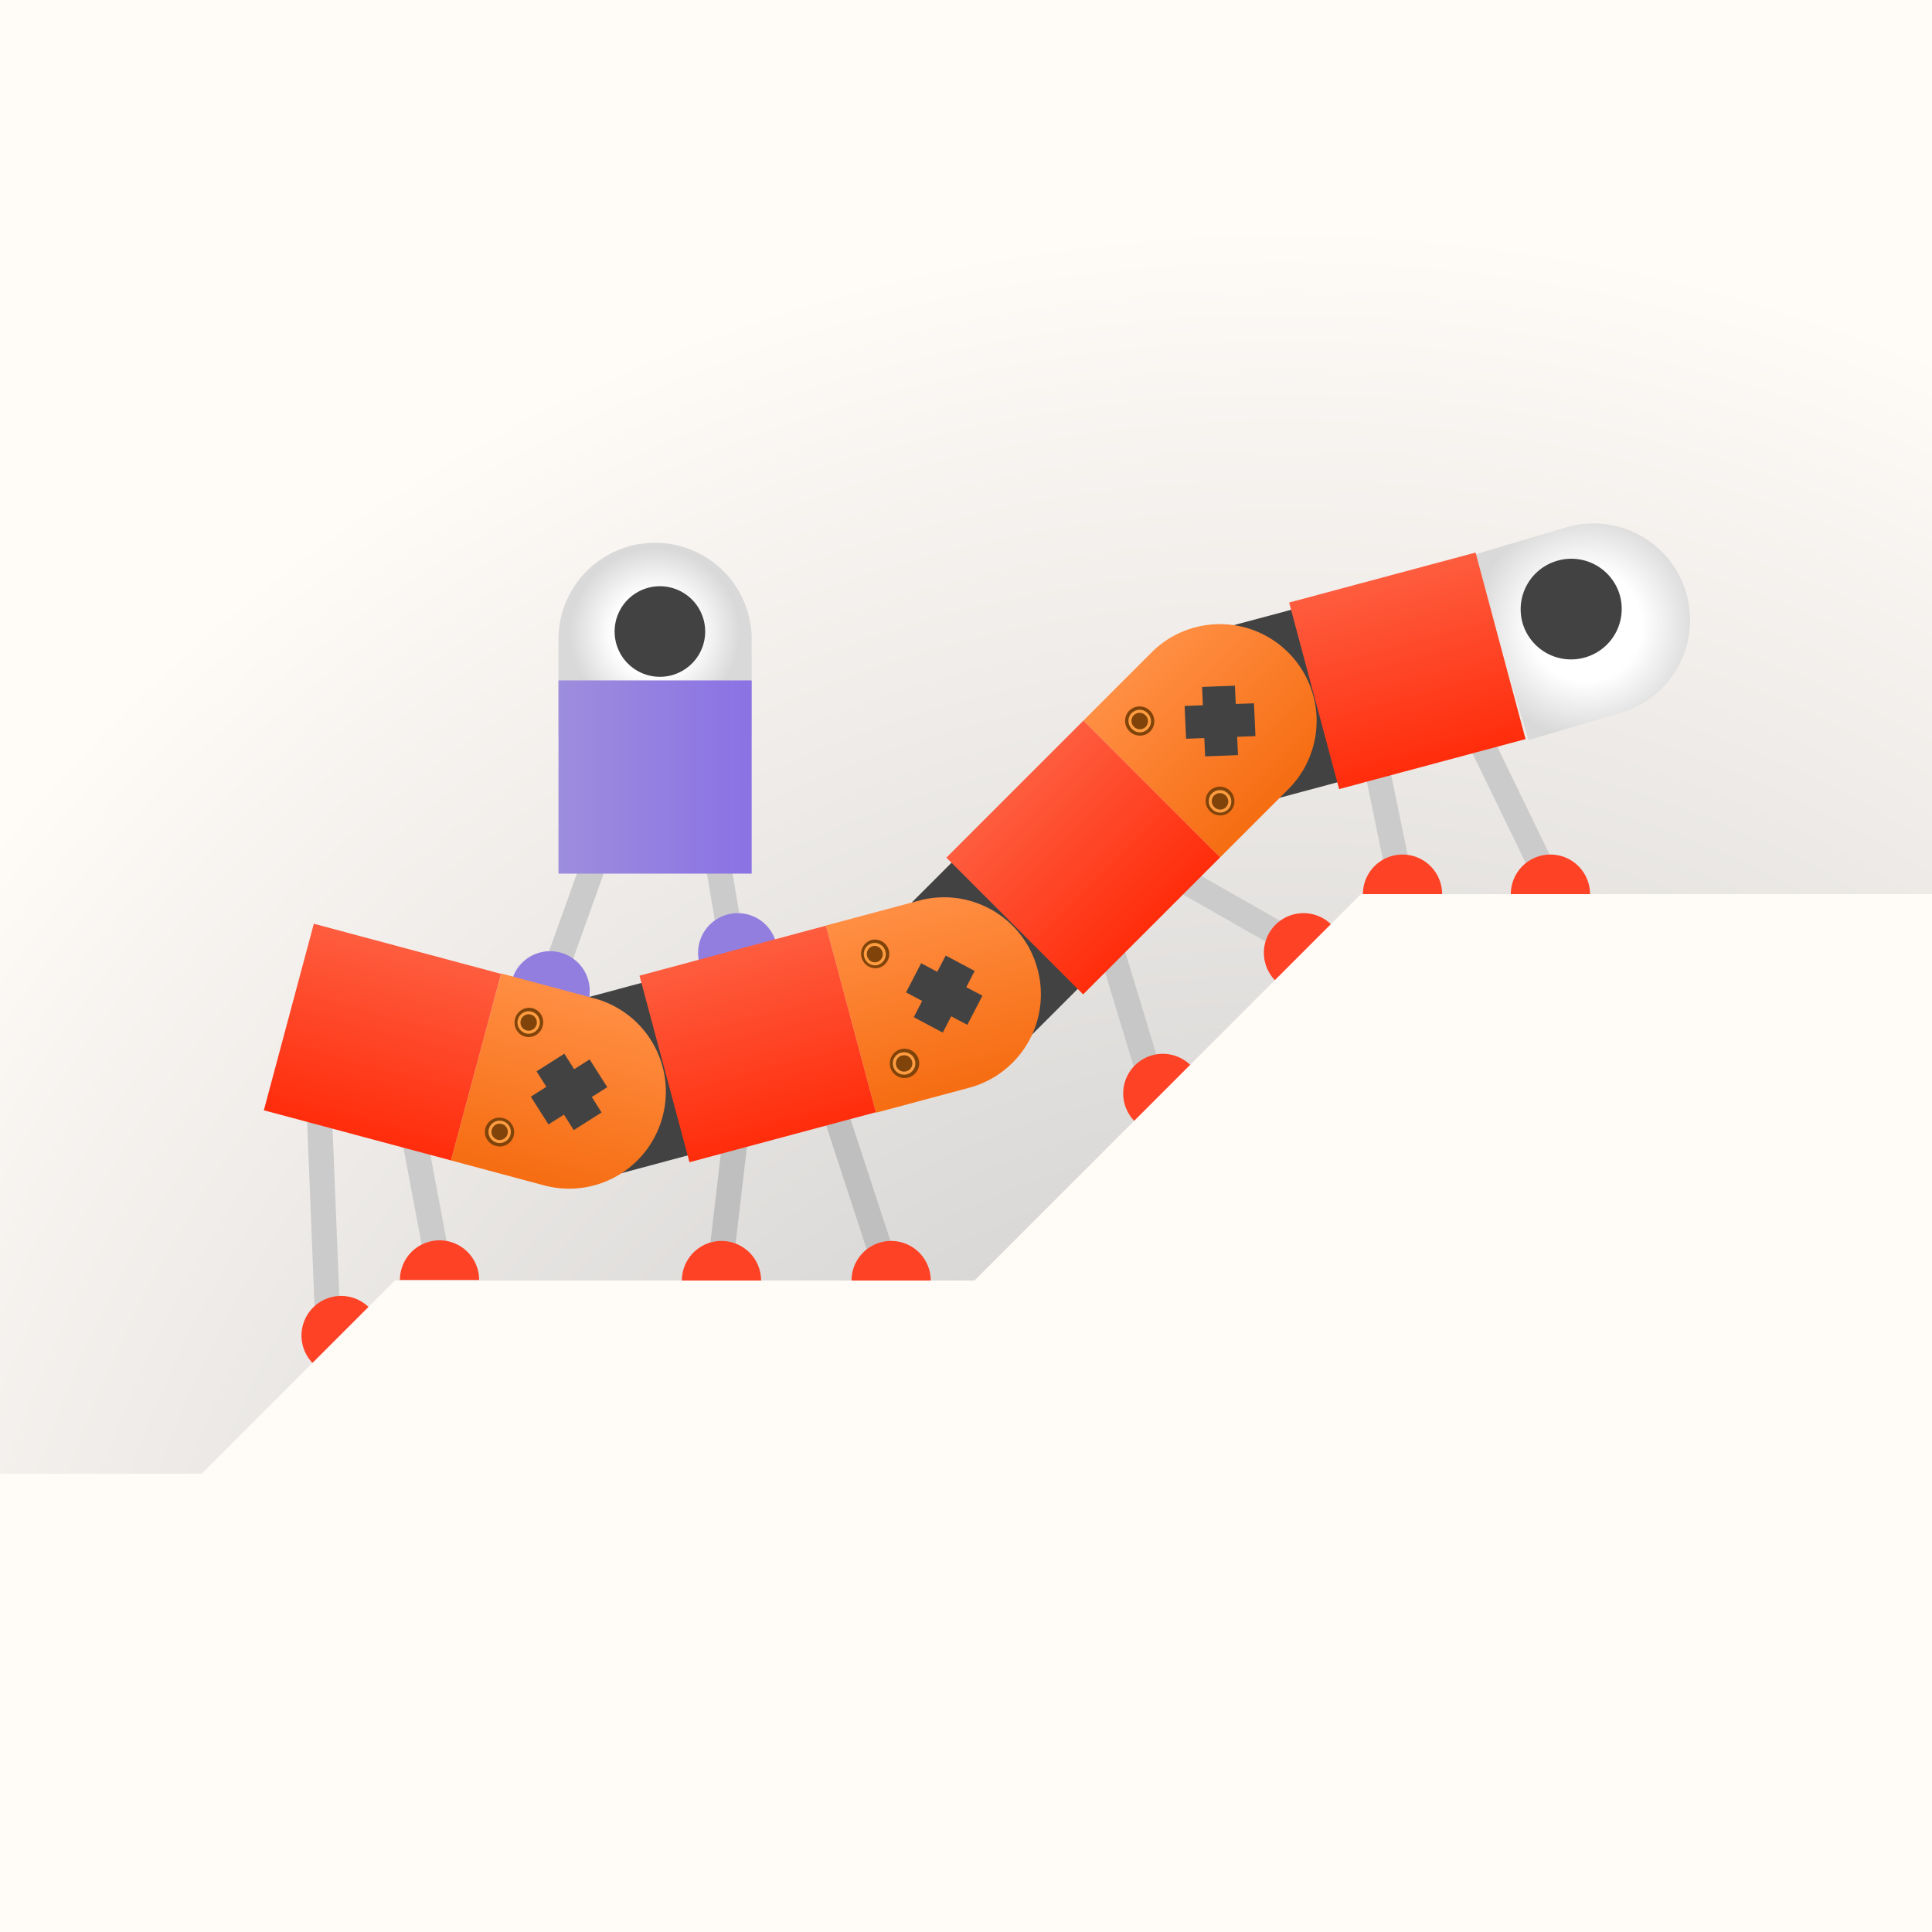 <svg width="3200" height="3200" xmlns="http://www.w3.org/2000/svg"><rect width="100%" height="100%" fill="#333333" stroke="none"/><radialGradient id="a" cx="2127.6" cy="3120" r="2751.3" fx="2127.6" fy="3120" gradientUnits="userSpaceOnUse"><stop offset="0" stop-color="silver"/><stop offset="1" stop-color="#fffbf7"/></radialGradient><path fill="url(#a)" fill-rule="evenodd" d="M-712.4 3191V-9h5688.8v3200Z"/><path fill="#cbcbcb" fill-rule="evenodd" d="m902 1596.1 81.1-225.9 39.2 14.1-81 225.9ZM1189.3 1555.8l-40-236.6 41.3-7 40 236.7Z"/><radialGradient id="b" cx="1084.4" cy="1048.5" r="140.8" fx="1084.4" fy="1048.5" gradientUnits="userSpaceOnUse"><stop offset=".5" stop-color="#fff"/><stop offset="1" stop-color="#d9d9d9"/></radialGradient><path fill="url(#b)" fill-rule="evenodd" d="M925 1059v160h320v-160a160 160 0 1 0-320 0Z"/><path fill="#424242" fill-rule="evenodd" d="M1093 971a75 75 0 1 1 0 150 75 75 0 0 1 0-150Z"/><linearGradient id="c" x1="927" y1="1129.9" x2="1230.5" y2="1129.9" gradientUnits="userSpaceOnUse"><stop offset="0" stop-color="#9d8ddd"/><stop offset="1" stop-color="#8b73e4"/></linearGradient><path fill="url(#c)" fill-rule="evenodd" d="M925 1447v-320h320v320Z"/><path fill="#927edf" fill-rule="evenodd" d="M847.8 1624a65.6 65.6 0 0 1 126.7 34.2L847.8 1624ZM1158.4 1594.7a65.6 65.6 0 1 1 127-33.2l-127 33.2Z"/><path fill="#cbcbcb" fill-rule="evenodd" d="m2296 1450-48.5-235.1 40.8-8.4 48.5 235ZM2533.8 1443.3l-104.8-216 37.5-18.2 104.8 216Z"/><path fill="#fe4225" fill-rule="evenodd" d="M2502.4 1481a65.6 65.6 0 0 1 131.2 0h-131.2ZM2257.4 1481a65.6 65.6 0 0 1 131.2 0h-131.2Z"/><path fill="#424242" fill-rule="evenodd" d="m2060.5 1337.3-76.6-285.9 224.5-60.1L2285 1277l-224.5 60.2Z"/><radialGradient id="d" cx="2627.5" cy="1037.1" r="185" fx="2627.5" fy="1037.1" gradientUnits="userSpaceOnUse" gradientTransform="rotate(-1.6 2583.6 1056.7)"><stop offset=".5" stop-color="#fff"/><stop offset="1" stop-color="#d9d9d9"/></radialGradient><path fill="url(#d)" fill-rule="evenodd" d="m2531.8 1225.8-45.6-153.3-45.7-153.4 153.2-45.5a159.9 159.9 0 0 1 91.3 306.6l-153.2 45.6Z"/><linearGradient id="e" x1="2483.3" y1="907.7" x2="2564.3" y2="1210.1" gradientUnits="userSpaceOnUse"><stop offset="0" stop-color="#fe5c3e"/><stop offset="1" stop-color="#ff2d0c"/></linearGradient><path fill="url(#e)" fill-rule="evenodd" d="m2218 1307-82.8-309 308.8-82.8 82.8 309L2218 1307Z"/><path fill="#424242" fill-rule="evenodd" d="M2578.6 929a83.6 83.6 0 0 1 104.1 56 83.6 83.6 0 0 1-56.6 103.7 83.6 83.6 0 0 1-104-56 83.6 83.6 0 0 1 56.5-103.7Z"/><path fill="#c7c7c7" fill-rule="evenodd" d="m1883 1784-69.6-229.6 39.9-12L1923 1772Z"/><path fill="#cbcbcb" fill-rule="evenodd" d="m2121.1 1573.7-208.5-118.8 20.6-36.2 208.6 118.8Z"/><path fill="#fe4225" fill-rule="evenodd" d="M2112 1623.9a65.6 65.6 0 1 1 94-91.6l-94 91.6ZM1879 1856.9a65.6 65.6 0 1 1 94-91.6l-94 91.6Z"/><path fill="#424242" fill-rule="evenodd" d="m1669.5 1753.5-209-209 168-168 209 209-168 168Z"/><linearGradient id="f" x1="2050.9" y1="941.8" x2="2272.1" y2="1163.1" gradientUnits="userSpaceOnUse"><stop offset="0" stop-color="#ff8e43"/><stop offset="1" stop-color="#f66d12"/></linearGradient><path fill="url(#f)" fill-rule="evenodd" d="M1907.8 1306.8 2021 1420l113-113a160 160 0 0 0-.3-226.3 160 160 0 0 0-226.2-.2l-113 113 113.3 113.3Z"/><path fill="#424242" fill-rule="evenodd" d="m2045.4 1135.7-54.4 2.1 1.4 30.3-30.3 1.2 2.4 54.3 30.2-1.1 1.4 30.3 54.4-2.1-1.4-30.3 30.3-1.2-2.4-54.3-30.2 1.1-1.4-30.3Z"/><g stroke-linecap="round" stroke-linejoin="round"><path fill="#80430a" fill-rule="evenodd" stroke="#80430a" stroke-width="2" d="M2004.5 1310.5a22.8 22.8 0 0 1 32.3.3c9 9 9 23.4.2 32.2a22.8 22.8 0 0 1-32.3-.3c-9-9-9-23.4-.2-32.2Z"/><path fill="none" stroke="#ff9c40" stroke-width="5" d="M2009.3 1315.8a16 16 0 0 1 22.7.2 16 16 0 0 1 .3 22.8 16 16 0 0 1-22.8-.3 16 16 0 0 1-.3-22.8Z"/></g><g stroke-linecap="round" stroke-linejoin="round"><path fill="#80430a" fill-rule="evenodd" stroke="#80430a" stroke-width="2" d="M1871.3 1177.8c9-9 23.6-9 32.7.2 9.1 9.1 9.2 23.8.3 32.8-9 9-23.7 8.8-32.8-.3a23.2 23.2 0 0 1-.3-32.8Z"/><path fill="none" stroke="#ff9c40" stroke-width="5" d="M1876.3 1182.8a16 16 0 0 1 22.7.2 16 16 0 0 1 .3 22.8 16 16 0 0 1-22.8-.3 16 16 0 0 1-.3-22.8Z"/></g><linearGradient id="g" x1="1825.3" y1="1167.1" x2="2046.9" y2="1388.6" gradientUnits="userSpaceOnUse"><stop offset="0" stop-color="#fe5c3e"/><stop offset="1" stop-color="#ff2d0c"/></linearGradient><path fill="url(#g)" fill-rule="evenodd" d="m1794 1647-226.5-226.5 227-227L2021 1420l-227 227Z"/><path fill="#bfbfbf" fill-rule="evenodd" d="m1173.5 2085 27.9-238.4 41.4 4.8-27.9 238.4ZM1441.6 2087.8l-81.6-249.2 39.6-13 81.6 249.2Z"/><path fill="#fe4225" fill-rule="evenodd" d="M1410.4 2121a65.6 65.6 0 0 1 131.2 0h-131.2ZM1129.4 2121a65.6 65.6 0 0 1 131.2 0h-131.2Z"/><path fill="#424242" fill-rule="evenodd" d="M982.6 1955.8 906 1669.9l226.4-60.6L1209 1895l-226.4 60.7Z"/><linearGradient id="h" x1="1716.4" y1="1442.7" x2="1797.5" y2="1746" gradientUnits="userSpaceOnUse"><stop offset="0" stop-color="#ff8e43"/><stop offset="1" stop-color="#f66d12"/></linearGradient><path fill="url(#h)" fill-rule="evenodd" d="M1409.5 1688.1 1451 1843l154.5-41.4a160.2 160.2 0 0 0 113-196.4 160.2 160.2 0 0 0-196-113.6l-154.6 41.4 41.5 154.9v.1l.1.1Z"/><path fill="#424242" fill-rule="evenodd" d="m1614.4 1608.2-48-25.5-14 26.9-26.7-14.2-25 48.3 26.7 14.2-13.9 26.9 48 25.5 14-27 26.7 14.2 25-48.3-26.7-14.1 13.9-27Z"/><g stroke-linecap="round" stroke-linejoin="round"><path fill="#80430a" fill-rule="evenodd" stroke="#80430a" stroke-width="2" d="M1491.4 1739a23.3 23.3 0 1 1 12 45 23.3 23.3 0 0 1-12-45Z"/><path fill="none" stroke="#ff9c40" stroke-width="5" d="M1493.2 1746a16 16 0 1 1 8.3 30.9 16 16 0 0 1-8.3-31Z"/></g><g stroke-linecap="round" stroke-linejoin="round"><path fill="#80430a" fill-rule="evenodd" stroke="#80430a" stroke-width="2" d="M1443.2 1558a22.8 22.8 0 1 1 11.8 44.1 22.8 22.8 0 0 1-11.8-44Z"/><path fill="none" stroke="#ff9c40" stroke-width="5" d="M1444.8 1564.8c8.3-2.3 17 2.9 19.3 11.5a15.9 15.9 0 0 1-11 19.6c-8.3 2.3-17-2.9-19.3-11.5a15.9 15.9 0 0 1 11-19.6Z"/></g><linearGradient id="i" x1="1407.3" y1="1525.7" x2="1488.3" y2="1828.1" gradientUnits="userSpaceOnUse"><stop offset="0" stop-color="#fe5c3e"/><stop offset="1" stop-color="#ff2d0c"/></linearGradient><path fill="url(#i)" fill-rule="evenodd" d="m1142 1925-82.8-309 308.8-82.8 82.8 309L1142 1925Z"/><path fill="#cbcbcb" fill-rule="evenodd" d="M521.4 2173.9 507.6 1831l41.6-1.7 13.8 343ZM706 2101l-44.6-235.8 41-7.8 44.5 235.8Z"/><path fill="#fe4225" fill-rule="evenodd" d="M662.4 2120a65.6 65.6 0 0 1 131.2 0H662.4ZM518 2257.9a65.6 65.6 0 0 1 94-91.6l-94 91.6Z"/><linearGradient id="j" x1="1176.2" y1="1708.3" x2="1095" y2="2011.1" gradientUnits="userSpaceOnUse"><stop offset="0" stop-color="#ff8e43"/><stop offset="1" stop-color="#f66d12"/></linearGradient><path fill="url(#j)" fill-rule="evenodd" d="M1097.3 1849.9a160 160 0 0 0-113-196.3L830 1612.3 788.5 1767v.2L747 1922l154.4 41.4a160 160 0 0 0 195.9-113.5Z"/><path fill="#424242" fill-rule="evenodd" d="m934.7 1745.3-46 29.2 16.2 25.6-25.7 16.3 29.2 46 25.7-16.2 16.2 25.6 46.1-29.2-16.2-25.6 25.6-16.3-29.2-46-25.6 16.2-16.3-25.6Z"/><g stroke-linecap="round" stroke-linejoin="round"><path fill="#80430a" fill-rule="evenodd" stroke="#80430a" stroke-width="2" d="M833.3 1853a23 23 0 0 1 16.6 28 23 23 0 0 1-28.4 16 23 23 0 0 1-16.6-28 23 23 0 0 1 28.4-16Z"/><path fill="none" stroke="#ff9c40" stroke-width="5" d="M831.7 1859.2a16 16 0 1 1-8.2 31 16 16 0 0 1 8.2-31Z"/></g><g stroke-linecap="round" stroke-linejoin="round"><path fill="#80430a" fill-rule="evenodd" stroke="#80430a" stroke-width="2" d="M882 1670.9a23 23 0 0 1 15.8 28.3A23 23 0 0 1 870 1716a23 23 0 0 1-15.9-28.4 23 23 0 0 1 28-16.6Z"/><path fill="none" stroke="#ff9c40" stroke-width="5" d="M879.8 1678a16 16 0 0 1 11.3 19.7 16 16 0 0 1-19.6 11.4 16 16 0 0 1-11.3-19.7 16 16 0 0 1 19.6-11.4Z"/></g><linearGradient id="k" x1="867.4" y1="1627" x2="786.4" y2="1928.8" gradientUnits="userSpaceOnUse"><stop offset="0" stop-color="#fe5c3e"/><stop offset="1" stop-color="#ff2d0c"/></linearGradient><path fill="url(#k)" fill-rule="evenodd" d="m437 1839 82.8-309 310 83-82.8 309-310-83Z"/><path fill="#fffbf7" fill-rule="evenodd" d="M-336 2441h670l320-320h960l640-640h1320v2108H-336V2441Z"/></svg>